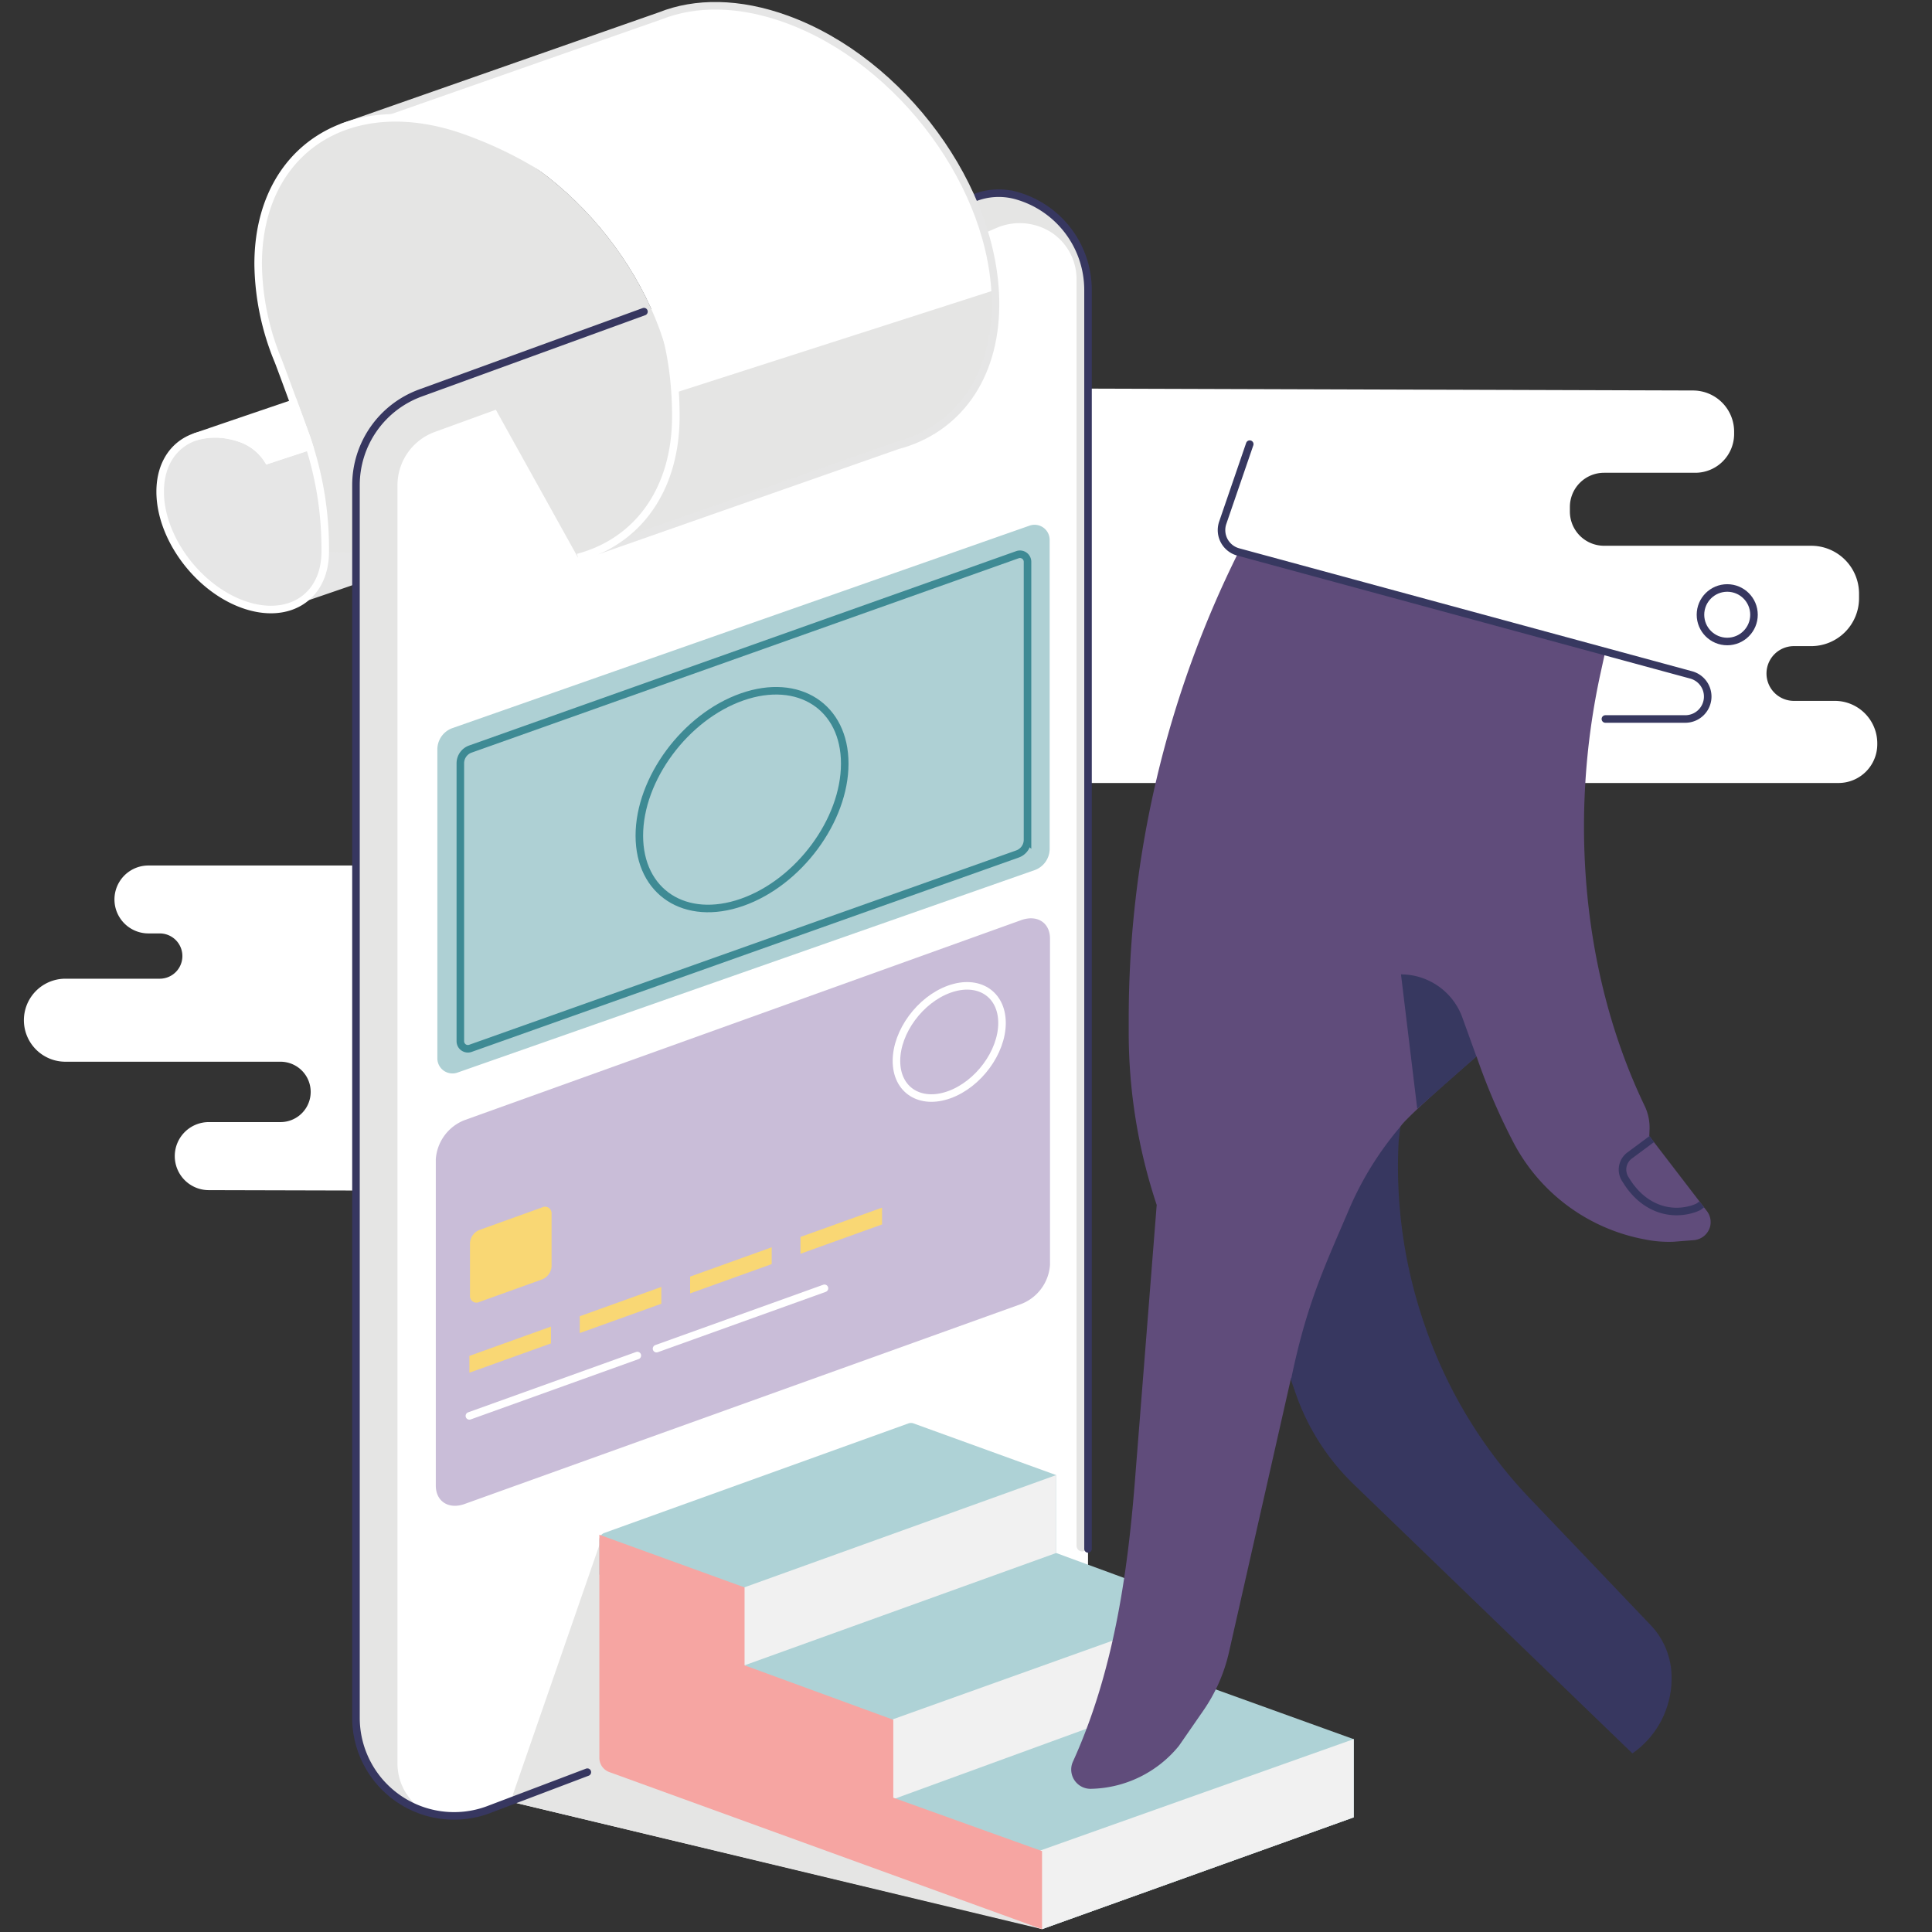<svg xmlns="http://www.w3.org/2000/svg" viewBox="0 0 256 256">
  <rect x="0" y="0" width="256" height="256" fill="#333333" stroke="none"/>
  <defs>
    <style>
      .cls-1 {
        fill: #e6e6e6;
      }

      .cls-2 {
        fill: #e5e5e4;
      }

      .cls-3 {
        fill: #373760;
      }

      .cls-20, .cls-4 {
        fill: #fff;
      }

      .cls-5 {
        fill: #f9e7e3;
      }

      .cls-11, .cls-13, .cls-15, .cls-17, .cls-19, .cls-21, .cls-22, .cls-6 {
        fill: none;
      }

      .cls-17, .cls-6 {
        stroke: #373760;
      }

      .cls-13, .cls-19, .cls-6 {
        stroke-linecap: round;
      }

      .cls-11, .cls-15, .cls-17, .cls-19, .cls-20, .cls-22, .cls-6 {
        stroke-miterlimit: 10;
      }

      .cls-7 {
        fill: #aed2d6;
      }

      .cls-8 {
        fill: #f1f1f1;
      }

      .cls-9 {
        fill: #f6a5a2;
      }

      .cls-10 {
        fill: #aed0d4;
      }

      .cls-11 {
        stroke: #3e8a94;
      }

      .cls-12 {
        fill: #c9bdd8;
      }

      .cls-13, .cls-15, .cls-20 {
        stroke: #fff;
      }

      .cls-13 {
        stroke-linejoin: round;
      }

      .cls-14 {
        fill: #f9d774;
      }

      .cls-16 {
        fill: #604c7b;
      }

      .cls-18 {
        fill: #373860;
      }

      .cls-19 {
        stroke: #373860;
      }

      .cls-22 {
        stroke: #e6e6e6;
      }
    </style>
  </defs>
  <title>Pleasant Payment - white</title>
  <g id="Layer_1" data-name="Layer 1">
    <g>
      <path class="cls-1" d="M57.005,47.3S26.935,57.487,25.649,57.973c-2.685,1.014-4.426,3.572-4.426,7.172,0,6.039,4.896,12.717,10.935,14.916a9.628,9.628,0,0,0,5.922.407c1.426-.406,25.072-8.618,25.072-8.618Z"/>
      <path class="cls-1" d="M32.159,58.19c-6.04-2.198-10.935.916-10.935,6.955s4.896,12.717,10.935,14.916S43.094,79.145,43.094,73.105A44.675,44.675,0,0,0,40.956,59.039l-5.459,1.914A6.919,6.919,0,0,0,32.159,58.19Z"/>
      <path class="cls-2" d="M76.58,73.869c7.792-2.059,12.971-8.846,12.971-18.727,0-15.283-12.389-32.181-27.672-37.743S34.208,19.715,34.208,34.998a34.397,34.397,0,0,0,2.65,12.797c.379.938,3.603,9.764,3.603,9.764a44.68,44.68,0,0,1,2.633,15.546h0Z"/>
      <path class="cls-3" d="M202.689,198.522A62.413,62.413,0,0,1,188.929,176.009l-.123-.352a64.01,64.01,0,0,1-3.497-24.072c.014-.295.04-.597.075-.89.579-4.911.991-7.444.991-7.444l-19.938,26.312s1.875,5.375,5.272,15.145A30.746,30.746,0,0,0,179.647,196.942l36.655,35.391.116-.082a12.093,12.093,0,0,0,5.075-9.848v-.129a10.009,10.009,0,0,0-2.762-6.928C215.035,211.469,208.293,204.399,202.689,198.522Z"/>
      <path class="cls-4" d="M68.333,114.683H19.667a4.5,4.5,0,1,0,0,9h1.5a3,3,0,0,1,0,6h-12.5a5.5,5.5,0,0,0,0,11h28.5a4,4,0,1,1,0,8H27.676a4.509,4.509,0,0,0-.018,9.018l40.676.104Z"/>
      <path class="cls-4" d="M104.044,60.648v.306a8.945,8.945,0,0,0,8.945,8.945h3.451a6.948,6.948,0,0,1,6.948,6.948v.611a8.157,8.157,0,0,1-8.157,8.157H86.208a8.762,8.762,0,0,0-8.762,8.762v.611A8.762,8.762,0,0,0,86.208,103.75H243.615A5.135,5.135,0,0,0,248.75,98.615v-.111a5.635,5.635,0,0,0-5.635-5.635h-5.418a3.627,3.627,0,0,1-3.627-3.627h0a3.627,3.627,0,0,1,3.627-3.627h2.291a6.344,6.344,0,0,0,6.344-6.344V78.66a6.344,6.344,0,0,0-6.344-6.344H212.548a4.53,4.53,0,0,1-4.53-4.53v-.611a4.53,4.53,0,0,1,4.53-4.53h12.086a5.146,5.146,0,0,0,5.146-5.146v-.306a5.451,5.451,0,0,0-5.43-5.451L113.331,51.397A9.251,9.251,0,0,0,104.044,60.648Z"/>
      <path class="cls-4" d="M56.54,51.769A14.137,14.137,0,0,0,47.168,65.079V227.616a12.97,12.97,0,0,0,9.084,12.381h0a16.701,16.701,0,0,0,10.61-.896l.833-.361,69.284,16.54,1.094.341,41.294-14.814V230.446l-34.702-1.112L144.168,207.348V38.443c0-7.746-7.138-13.389-14.373-12.902Z"/>
      <path class="cls-5" d="M56.293,235.011l-.041-.014.041.025Z"/>
      <path class="cls-2" d="M57.603,57.237,90.118,45.421a28.391,28.391,0,0,1-1.895-5.182L55.722,52.069A13,13,0,0,0,47.168,64.285V227.616a12.97,12.97,0,0,0,9.084,12.381c-.129-.079-.261-.15-.386-.238a7.407,7.407,0,0,1-3.198-6.143V64.285A7.522,7.522,0,0,1,57.603,57.237Z"/>
      <path class="cls-2" d="M143.409,205.572h0a.759.759,0,0,0,.759-.759V38.443c0-7.746-7.138-13.389-14.373-12.902-.137.009-2.188.75-2.188.75l1.75,5.062,2.975-1.273a7.792,7.792,0,0,1,7.009.737,7.411,7.411,0,0,1,3.308,6.219V204.813A.759.759,0,0,0,143.409,205.572Z"/>
      <path class="cls-6" d="M144.168,205.239V38.443a12.996,12.996,0,0,0-9.668-12.574,8.751,8.751,0,0,0-5.129.245"/>
      <path class="cls-2" d="M79.5,204.5,68.001,237.68a1,1,0,0,0,.712,1.302l69.362,16.638Z"/>
      <g>
        <path class="cls-7" d="M138.074,255.621,133,247l-19-7,1-11-16.343-8.337L94,212l-14.601-3.356.016-4.585a1,1,0,0,1,.661-.937l40.296-14.512a1,1,0,0,1,.679.001l18.9,6.847v10.324l19.709,7.236v10.324l19.709,7.106v10.361Z"/>
        <g>
          <polygon class="cls-8" points="133 246.924 179.368 230.446 179.368 240.807 138.074 255.621 133 246.924"/>
          <polygon class="cls-8" points="94 212 139.951 195.457 139.951 205.78 98.657 220.663 94 212"/>
          <polygon class="cls-8" points="115 229 159.66 213.016 159.66 223.34 114 240 115 229"/>
        </g>
      </g>
      <path class="cls-9" d="M79.418,203.359l19.239,6.981v10.324l19.709,7.215v10.324l19.709,7.078v10.342L80.734,234.808a2,2,0,0,1-1.316-1.879Z"/>
      <path class="cls-10" d="M137.078,115.301,60.614,142.124a2,2,0,0,1-2.662-1.887V99.305A3,3,0,0,1,59.959,96.474L136.423,69.65a2,2,0,0,1,2.662,1.887V112.47A3,3,0,0,1,137.078,115.301Z"/>
      <path class="cls-11" d="M111.933,101.182c0,7.516-6.093,15.746-13.609,18.382s-13.609-1.319-13.609-8.835S90.808,94.984,98.324,92.347,111.933,93.666,111.933,101.182Z"/>
      <path class="cls-11" d="M134.812,113.16,62.329,138.912a1,1,0,0,1-1.331-.944V101.138a2,2,0,0,1,1.338-1.887l72.484-25.752a1,1,0,0,1,1.331.944v36.831A2,2,0,0,1,134.812,113.16Z"/>
      <path class="cls-12" d="M135.315,172.786l-73.754,26.5c-2.107.757-3.815-.337-3.815-2.444l0-43.235a5.999,5.999,0,0,1,3.815-5.186l73.754-26.5c2.107-.757,3.815.337,3.815,2.444L139.13,167.601A5.999,5.999,0,0,1,135.315,172.786Z"/>
      <line class="cls-13" x1="84.45" y1="179.617" x2="62.197" y2="187.613"/>
      <line class="cls-13" x1="109.247" y1="170.708" x2="86.993" y2="178.703"/>
      <g>
        <polygon class="cls-14" points="73.006 178.007 62.197 181.89 62.197 179.665 73.006 175.781 73.006 178.007"/>
        <polygon class="cls-14" points="87.629 172.753 76.821 176.636 76.821 174.411 87.629 170.527 87.629 172.753"/>
        <polygon class="cls-14" points="102.253 167.498 91.444 171.382 91.444 169.157 102.253 165.273 102.253 167.498"/>
        <polygon class="cls-14" points="116.877 162.244 106.068 166.128 106.068 163.902 116.877 160.019 116.877 162.244"/>
      </g>
      <path class="cls-15" d="M132.772,135.551c0,3.863-3.131,8.119-6.994,9.507s-6.994-.618-6.994-4.481,3.131-8.119,6.994-9.507S132.772,131.689,132.772,135.551Z"/>
      <path class="cls-14" d="M71.814,169.534,63.548,172.504a.864.864,0,0,1-1.272-.815l0-6.994a2,2,0,0,1,1.272-1.728l8.266-2.97a.864.864,0,0,1,1.272.815l-0,6.994A2,2,0,0,1,71.814,169.534Z"/>
      <circle class="cls-6" cx="228.867" cy="81.456" r="3.546"/>
      <path class="cls-16" d="M226.152,160.448,218.541,150.53l.033-.875a6.65,6.65,0,0,0-.654-3.129l-.007-.015c-8.254-17.217-10.034-38.1-5.832-57.314l.627-2.867L164.175,73.034v0A138.631,138.631,0,0,0,149.561,134.988v1.823a72.255,72.255,0,0,0,3.708,22.849l-2.893,36.644c-1.002,12.697-2.939,25.534-8.21,37.129a2.498,2.498,0,0,0-.225,1.034h0a2.558,2.558,0,0,0,2.594,2.561,15.418,15.418,0,0,0,11.678-5.693l3.233-4.67a22.211,22.211,0,0,0,3.4-7.737l8.228-36.35a.137.137,0,0,0,.045-.019c1.835-8.812,3.874-13.567,6.662-20.043l.96-2.235a42.82,42.82,0,0,1,6.765-10.929,7.932,7.932,0,0,1,.885-1.016l.032-.037c.005-.005.011-.007.016-.012,2.589-2.64,9.206-8.323,9.206-8.323a82.1,82.1,0,0,0,4.656,10.955,24.751,24.751,0,0,0,17.555,13.291,15.949,15.949,0,0,0,3.931.326l2.648-.209a2.436,2.436,0,0,0,2.164-1.807h0A2.408,2.408,0,0,0,226.152,160.448Z"/>
      <path class="cls-17" d="M218.871,150.929l-2.893,2.147a2.328,2.328,0,0,0-.624,3.152l.218.342c2.094,3.295,5.34,4.535,8.428,3.72a5.269,5.269,0,0,0,1.028-.372c.127-.071.457-.331.457-.331"/>
      <path class="cls-18" d="M195.633,139.988l-1.868-5.173a8.666,8.666,0,0,0-8.128-5.706l2.155,17.807Z"/>
      <path class="cls-19" d="M165.596,58.851l-3.576,10.415a3,3,0,0,0,2.051,3.87L224.088,89.43a2.972,2.972,0,0,1,2.193,2.868h0a2.972,2.972,0,0,1-2.972,2.972H212.723"/>
      <path class="cls-20" d="M32.159,58.19a6.919,6.919,0,0,1,3.338,2.763l5.49-1.822c-.167-.526-.339-1.051-.526-1.571,0,0-.717-1.962-1.513-4.133-5.928,2.015-11.378,3.871-12.902,4.405A9.565,9.565,0,0,1,32.159,58.19Z"/>
      <path class="cls-6" d="M85.327,41.293,55.722,52.069a13,13,0,0,0-8.554,12.216V227.616a13,13,0,0,0,17.446,12.216l13.212-5.01"/>
      <g>
        <path class="cls-21" d="M38.1,22.264c.183-.24.374-.472.569-.701C38.474,21.792,38.283,22.024,38.1,22.264Z"/>
        <path class="cls-21" d="M35.44,27.26q.222-.637.482-1.242Q35.663,26.625,35.44,27.26Z"/>
        <path class="cls-21" d="M35.037,28.567c.099-.36.209-.712.325-1.059C35.245,27.855,35.136,28.207,35.037,28.567Z"/>
        <path class="cls-21" d="M36.075,25.685c.13-.288.263-.572.405-.849C36.338,25.113,36.205,25.397,36.075,25.685Z"/>
        <path class="cls-21" d="M36.704,24.423c.132-.242.269-.48.411-.713C36.973,23.943,36.837,24.181,36.704,24.423Z"/>
        <path class="cls-21" d="M38.887,21.302q.409-.461.848-.887Q39.295,20.841,38.887,21.302Z"/>
        <path class="cls-21" d="M37.373,23.301c.148-.228.302-.45.459-.669C37.675,22.851,37.521,23.073,37.373,23.301Z"/>
        <path class="cls-21" d="M34.208,34.998c0-.527.018-1.044.047-1.553C34.226,33.954,34.208,34.471,34.208,34.998Z"/>
        <path class="cls-21" d="M34.461,31.392q.065-.464.147-.917Q34.526,30.928,34.461,31.392Z"/>
        <path class="cls-21" d="M34.709,29.942c.063-.307.134-.608.209-.906C34.844,29.335,34.773,29.635,34.709,29.942Z"/>
        <path class="cls-21" d="M34.293,32.957c.026-.343.056-.684.095-1.019C34.349,32.273,34.319,32.614,34.293,32.957Z"/>
        <path class="cls-21" d="M44.179,17.36c.375-.176.757-.342,1.149-.492C44.936,17.018,44.554,17.184,44.179,17.36Z"/>
        <path class="cls-21" d="M40.988,19.332c.21-.165.423-.327.641-.482C41.41,19.005,41.198,19.166,40.988,19.332Z"/>
        <path class="cls-21" d="M42.015,18.585q.326-.218.663-.419Q42.341,18.368,42.015,18.585Z"/>
        <path class="cls-21" d="M43.074,17.932c.246-.138.497-.268.751-.394C43.571,17.664,43.32,17.794,43.074,17.932Z"/>
        <path class="cls-21" d="M39.926,20.241c.236-.221.476-.437.724-.643C40.402,19.805,40.162,20.02,39.926,20.241Z"/>
        <path class="cls-4" d="M34.255,33.445c.009-.165.026-.325.038-.487C34.28,33.12,34.264,33.28,34.255,33.445Z"/>
        <path class="cls-4" d="M34.388,31.938c.022-.184.047-.365.073-.546C34.435,31.573,34.41,31.754,34.388,31.938Z"/>
        <path class="cls-4" d="M43.825,17.538c.118-.059.234-.121.354-.178C44.059,17.416,43.943,17.479,43.825,17.538Z"/>
        <path class="cls-4" d="M37.115,23.71q.126-.207.258-.409Q37.241,23.503,37.115,23.71Z"/>
        <path class="cls-4" d="M38.669,21.563c.073-.086.143-.176.218-.261C38.812,21.387,38.742,21.477,38.669,21.563Z"/>
        <path class="cls-4" d="M41.628,18.85c.127-.09.256-.178.386-.264C41.885,18.672,41.756,18.759,41.628,18.85Z"/>
        <path class="cls-4" d="M35.922,26.019c.049-.113.103-.222.154-.334C36.025,25.797,35.97,25.905,35.922,26.019Z"/>
        <path class="cls-4" d="M37.832,22.632c.089-.123.176-.248.267-.368C38.008,22.385,37.921,22.509,37.832,22.632Z"/>
        <path class="cls-4" d="M40.65,19.598c.11-.092.225-.178.338-.267C40.875,19.42,40.761,19.507,40.65,19.598Z"/>
        <path class="cls-4" d="M36.481,24.836c.072-.14.148-.276.224-.413C36.629,24.56,36.553,24.696,36.481,24.836Z"/>
        <path class="cls-4" d="M34.918,29.036c.039-.157.076-.315.118-.469C34.994,28.721,34.958,28.88,34.918,29.036Z"/>
        <path class="cls-4" d="M34.608,30.475c.032-.179.065-.357.102-.533C34.673,30.118,34.64,30.296,34.608,30.475Z"/>
        <path class="cls-4" d="M39.735,20.415c.062-.06.128-.115.191-.174C39.863,20.3,39.797,20.355,39.735,20.415Z"/>
        <path class="cls-4" d="M35.361,27.508c.027-.082.05-.167.078-.248C35.411,27.341,35.388,27.426,35.361,27.508Z"/>
        <path class="cls-4" d="M42.678,18.166c.131-.079.263-.158.397-.234C42.94,18.008,42.809,18.087,42.678,18.166Z"/>
      </g>
      <path class="cls-2" d="M65.167,53.333l11.413,20.535c7.792-2.059,12.971-8.846,12.971-18.727V42.875Z"/>
      <path class="cls-4" d="M104.24,2.549C97.941.256,92.135.248,87.486,2.1L45.332,16.866l-.004.002c4.616-1.77,10.345-1.729,16.552.53C77.162,22.961,89.551,39.859,89.551,55.142c0,8.742-4.058,15.055-10.388,17.822l-0.0 0,39.777-13.944c7.792-2.059,12.971-8.846,12.971-18.727C131.912,25.01,119.523,8.111,104.24,2.549Z"/>
      <path class="cls-2" d="M89.375,52.072a29.48,29.48,0,0,1,.176,3.069c0,8.742-4.058,15.055-10.388,17.822l39.777-13.944c7.792-2.059,12.971-8.846,12.971-18.727,0-.619-.028-1.242-.068-1.865Z"/>
      <path class="cls-22" d="M79.163,72.963l39.777-13.944c7.792-2.059,12.971-8.846,12.971-18.727,0-15.283-12.389-32.181-27.672-37.743C97.941.256,92.135.248,87.486,2.1L45.332,16.866l-.004.002"/>
      <path class="cls-15" d="M76.58,73.869c7.792-2.059,12.971-8.846,12.971-18.727,0-17.453-9.166-31.008-27.672-37.743-15.283-5.562-27.672,2.317-27.672,17.6a34.397,34.397,0,0,0,2.65,12.797c.379.938,3.603,9.764,3.603,9.764a44.68,44.68,0,0,1,2.633,15.546h0c0,6.039-4.896,9.153-10.935,6.955S21.223,71.184,21.223,65.145s4.896-9.153,10.935-6.955a6.919,6.919,0,0,1,3.338,2.763l5.382-1.755"/>
    </g>
  </g>
</svg>
